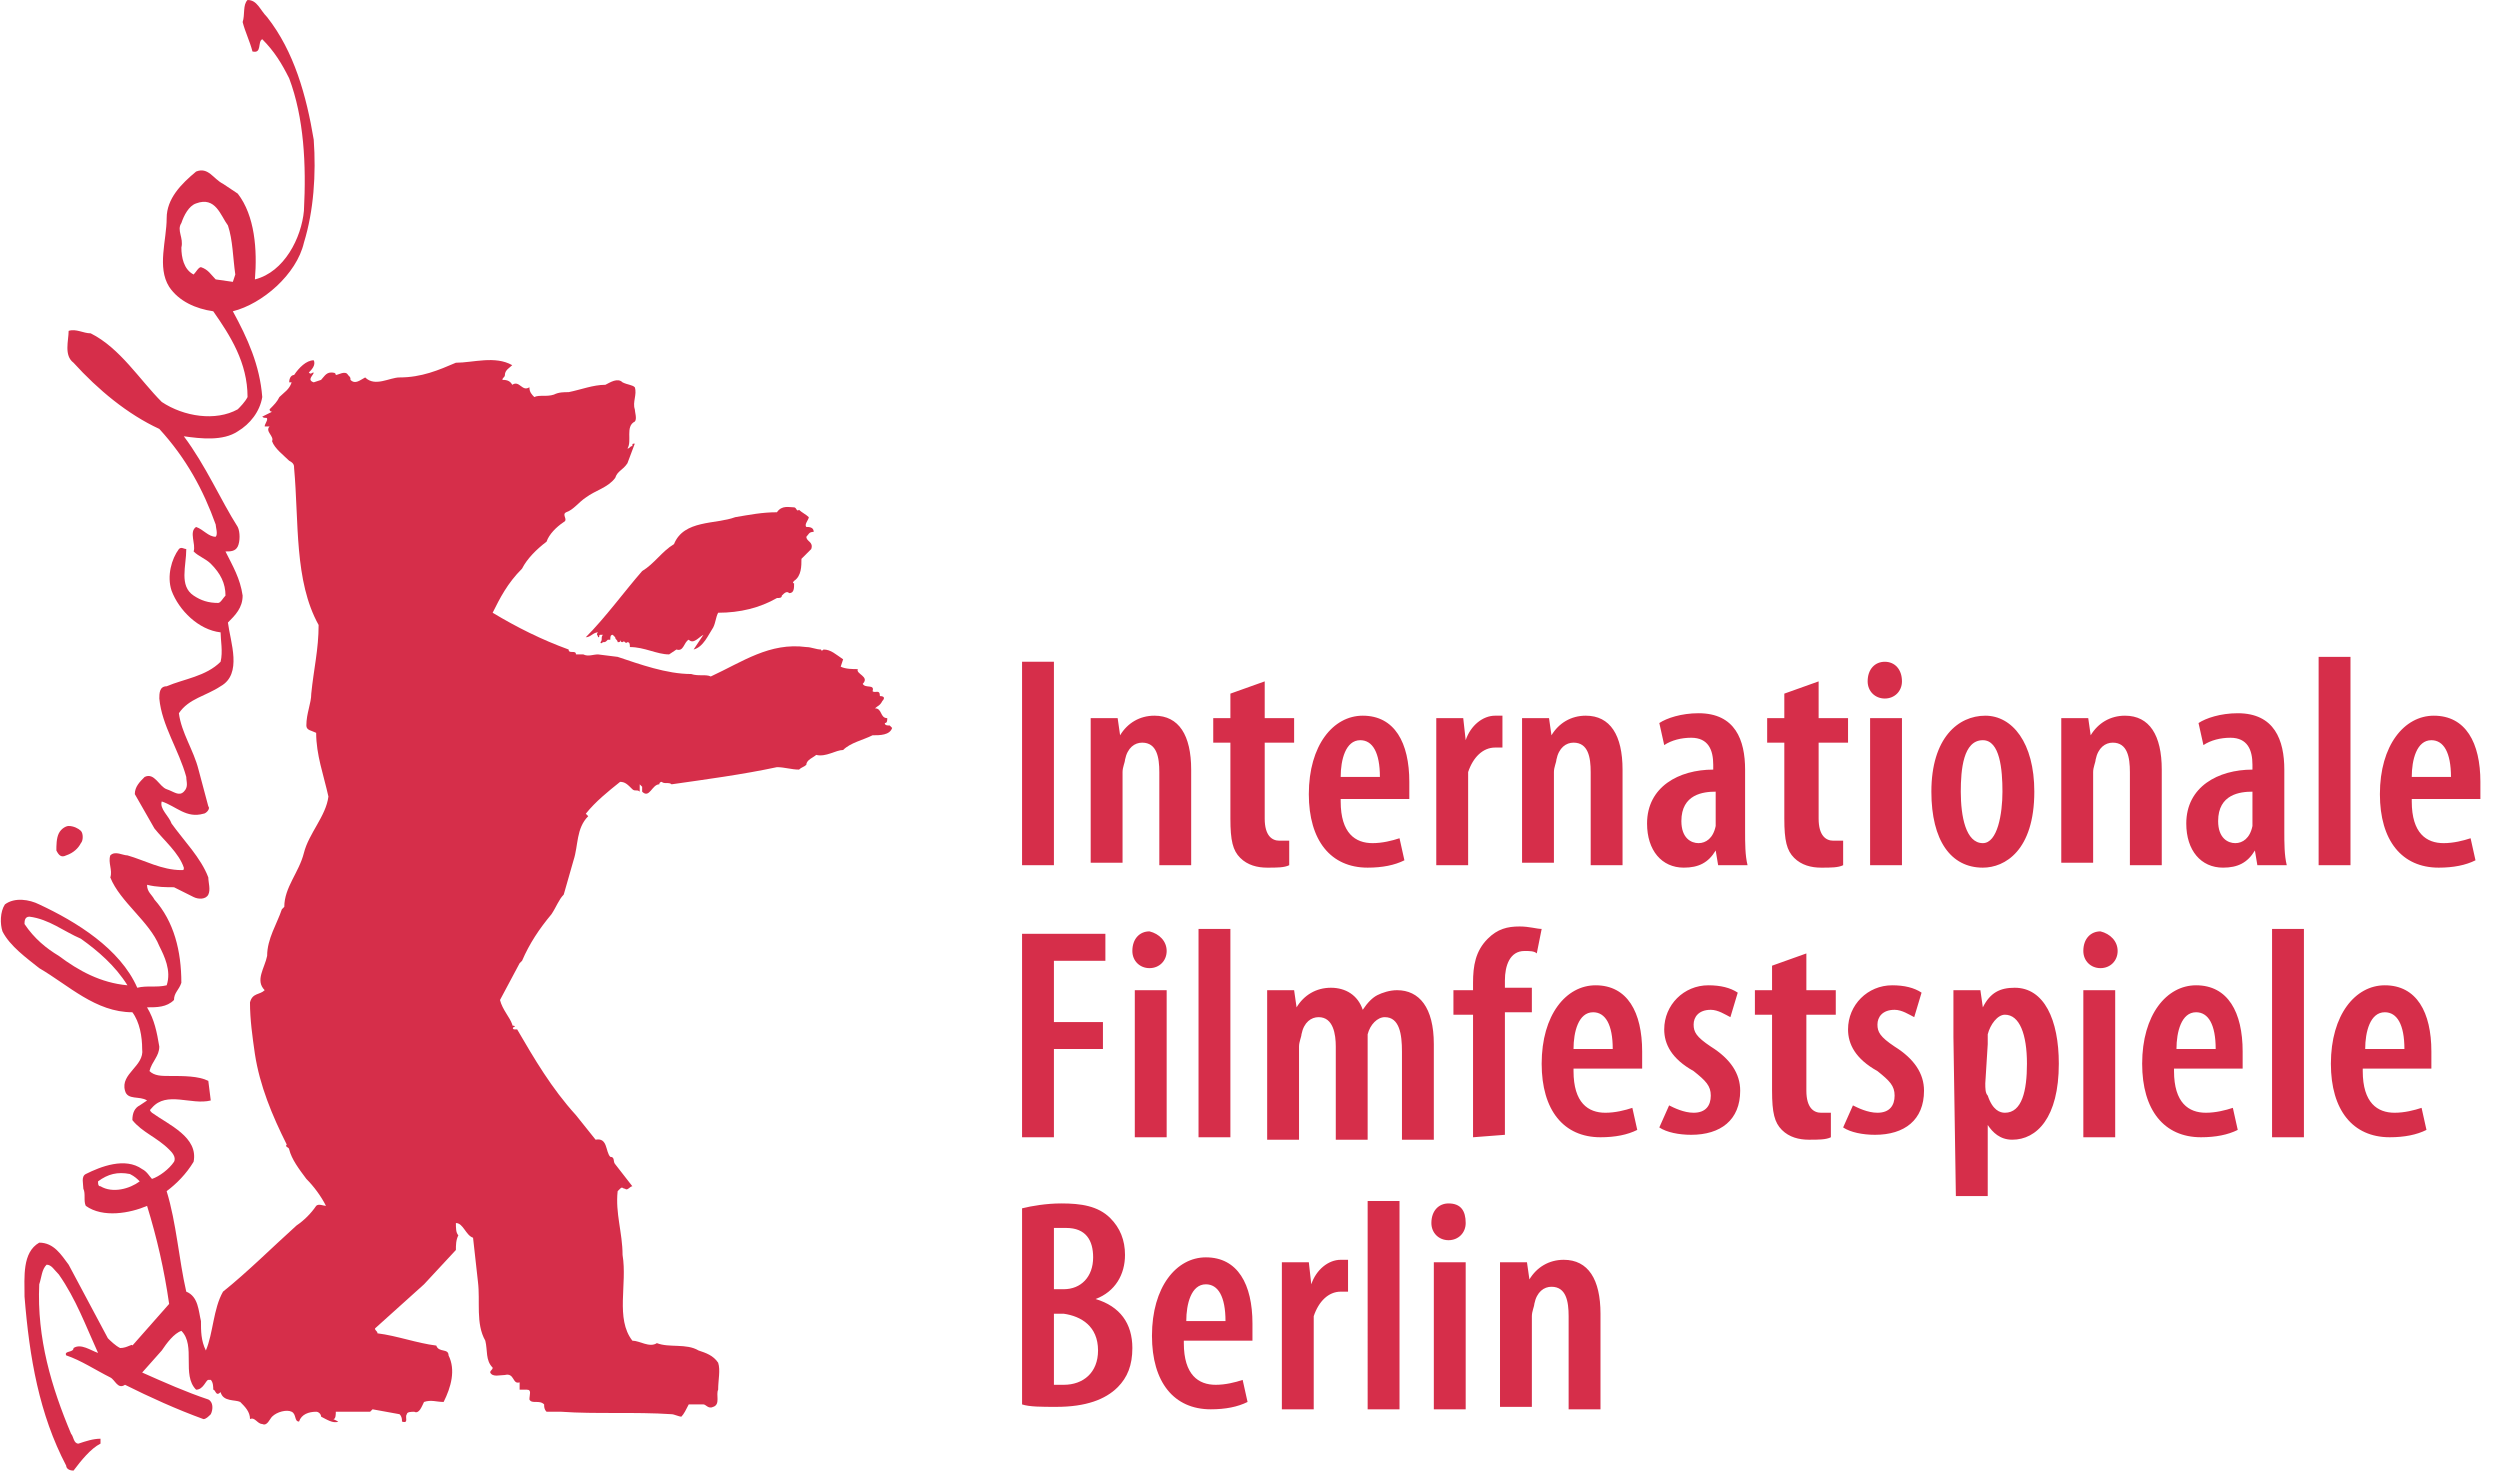<svg viewBox="0 0 102 60" id="berlin-international-film-festival" xmlns="http://www.w3.org/2000/svg"><path d="M41.7 35.3H43V27h-1.3v8.3zm2.8-4.3v-1.7h1.1l.1.7c.3-.5.8-.8 1.4-.8 1 0 1.5.8 1.5 2.2v3.9h-1.3v-3.8c0-.6-.1-1.2-.7-1.2-.3 0-.6.2-.7.7 0 .1-.1.3-.1.5v3.7h-1.3V31zm7.1-3.2v1.5h1.2v1h-1.2v3.1c0 .7.3.9.6.9h.4v1c-.2.1-.5.1-.9.1s-.8-.1-1.1-.4c-.3-.3-.4-.7-.4-1.6v-3.1h-.7v-1h.7v-1l1.4-.5zm3.1 4.9c0 1.3.6 1.7 1.3 1.7.4 0 .8-.1 1.1-.2l.2.9c-.4.2-.9.3-1.5.3-1.5 0-2.4-1.1-2.4-3 0-2 1-3.2 2.2-3.2 1.3 0 1.9 1.1 1.9 2.7v.7h-2.8v.1zm1.6-1c0-1-.3-1.5-.8-1.5-.6 0-.8.8-.8 1.5h1.6zm2.3-.7v-1.7h1.1l.1.9c.2-.6.7-1 1.2-1h.3v1.3H61c-.5 0-.9.4-1.1 1v3.8h-1.3V31zm3.5 0v-1.7h1.1l.1.7c.3-.5.8-.8 1.4-.8 1 0 1.5.8 1.5 2.2v3.9h-1.3v-3.8c0-.6-.1-1.2-.7-1.2-.3 0-.6.2-.7.7 0 .1-.1.3-.1.5v3.7h-1.3V31zm9.1 2.9c0 .5 0 1 .1 1.4h-1.2l-.1-.6c-.3.5-.7.7-1.3.7-.9 0-1.5-.7-1.5-1.8 0-1.5 1.3-2.2 2.7-2.2v-.2c0-.6-.2-1.1-.9-1.1-.4 0-.8.1-1.1.3l-.2-.9c.3-.2.9-.4 1.6-.4 1.5 0 1.9 1.1 1.9 2.3v2.5zM70 32.3c-.5 0-1.4.1-1.4 1.2 0 .7.4.9.7.9.3 0 .6-.2.7-.7v-1.4zm4.2-4.5v1.5h1.2v1h-1.2v3.1c0 .7.3.9.6.9h.4v1c-.2.1-.5.1-.9.1s-.8-.1-1.1-.4c-.3-.3-.4-.7-.4-1.6v-3.1h-.7v-1h.7v-1l1.4-.5zm3.4 0c0 .4-.3.7-.7.7-.4 0-.7-.3-.7-.7 0-.5.3-.8.7-.8.4 0 .7.3.7.8m-1.3 1.5h1.3v6h-1.3v-6zm6.7 3c0 2.4-1.2 3.1-2.1 3.1-1.3 0-2.1-1.1-2.1-3.1 0-2.2 1.1-3.1 2.2-3.1s2 1.1 2 3.1m-3 0c0 1 .2 2.1.9 2.1.6 0 .8-1.2.8-2.1 0-.9-.1-2.1-.8-2.1-.8 0-.9 1.2-.9 2.1m4.1-1.3v-1.7h1.1l.1.7c.3-.5.8-.8 1.4-.8 1 0 1.5.8 1.5 2.2v3.9h-1.3v-3.8c0-.6-.1-1.2-.7-1.2-.3 0-.6.2-.7.7 0 .1-.1.3-.1.5v3.7h-1.3V31zm9.1 2.9c0 .5 0 1 .1 1.4h-1.2l-.1-.6c-.3.5-.7.7-1.3.7-.9 0-1.5-.7-1.5-1.8 0-1.5 1.3-2.2 2.7-2.2v-.2c0-.6-.2-1.1-.9-1.1-.4 0-.8.1-1.1.3l-.2-.9c.3-.2.9-.4 1.6-.4 1.5 0 1.9 1.1 1.9 2.3v2.5zm-1.3-1.6c-.5 0-1.4.1-1.4 1.2 0 .7.4.9.7.9.3 0 .6-.2.7-.7v-1.4zm2.7-5.5h1.3v8.5h-1.3v-8.5zm3.8 5.9c0 1.3.6 1.7 1.3 1.7.4 0 .8-.1 1.1-.2l.2.9c-.4.2-.9.3-1.5.3-1.5 0-2.4-1.1-2.4-3 0-2 1-3.2 2.2-3.2 1.3 0 1.9 1.1 1.9 2.7v.7h-2.8v.1zm1.6-1c0-1-.3-1.5-.8-1.5-.6 0-.8.8-.8 1.5h1.6zm-58.3 6.4h3.4v1.1H43v2.5h2v1.1h-2v3.6h-1.3v-8.3zm5.9.7c0 .4-.3.7-.7.7s-.7-.3-.7-.7c0-.5.3-.8.7-.8.4.1.7.4.7.8m-1.3 1.6h1.3v6h-1.3v-6zm2.6-2.5h1.3v8.5h-1.3v-8.5zm2.8 4.2v-1.7h1.1l.1.7c.3-.5.8-.8 1.4-.8.6 0 1.1.3 1.3.9.2-.3.4-.5.6-.6.2-.1.5-.2.8-.2.9 0 1.5.7 1.5 2.2v3.9h-1.3v-3.6c0-.7-.1-1.4-.7-1.4-.3 0-.6.3-.7.7v4.3h-1.3v-3.8c0-.5-.1-1.2-.7-1.2-.3 0-.6.2-.7.7 0 .1-.1.3-.1.5v3.8h-1.3v-4.4zm8.4 4.3v-5h-.8v-1h.8v-.3c0-.7.1-1.3.6-1.8.4-.4.8-.5 1.3-.5.4 0 .7.1.9.1l-.2 1c-.1-.1-.3-.1-.5-.1-.6 0-.8.6-.8 1.2v.3h1.1v1h-1.1v5l-1.3.1zm4.1-2.7c0 1.3.6 1.7 1.3 1.7.4 0 .8-.1 1.1-.2l.2.9c-.4.2-.9.3-1.5.3-1.5 0-2.4-1.1-2.4-3 0-2 1-3.2 2.2-3.2 1.3 0 1.9 1.1 1.9 2.7v.7h-2.8v.1zm1.6-.9c0-1-.3-1.5-.8-1.5-.6 0-.8.8-.8 1.5h1.6zm2.3 2.3c.2.1.6.3 1 .3.5 0 .7-.3.7-.7s-.2-.6-.7-1c-.9-.5-1.2-1.1-1.2-1.7 0-1 .8-1.8 1.8-1.8.5 0 .9.1 1.2.3l-.3 1c-.2-.1-.5-.3-.8-.3-.5 0-.7.3-.7.6s.1.5.7.9c.8.5 1.2 1.1 1.2 1.8 0 1.2-.8 1.8-2 1.8-.5 0-1-.1-1.3-.3l.4-.9zm5.6-6.2v1.5h1.2v1h-1.2v3.1c0 .7.3.9.6.9h.4v1c-.2.1-.5.1-.9.1s-.8-.1-1.1-.4c-.3-.3-.4-.7-.4-1.6v-3.1h-.7v-1h.7v-1l1.4-.5zm1.9 6.2c.2.1.6.3 1 .3.5 0 .7-.3.7-.7s-.2-.6-.7-1c-.9-.5-1.2-1.1-1.2-1.7 0-1 .8-1.8 1.8-1.8.5 0 .9.1 1.2.3l-.3 1c-.2-.1-.5-.3-.8-.3-.5 0-.7.3-.7.6s.1.5.7.9c.8.5 1.2 1.1 1.2 1.8 0 1.2-.8 1.8-2 1.8-.5 0-1-.1-1.3-.3l.4-.9zm4.1-2.8v-1.9h1.1l.1.7c.3-.6.7-.8 1.3-.8 1.2 0 1.8 1.3 1.8 3.1 0 2.2-.9 3.1-1.9 3.1-.5 0-.8-.3-1-.6v2.9h-1.3l-.1-6.5zm1.3 1.9c0 .2 0 .4.1.5.2.6.5.7.7.7.7 0 .9-.9.9-2 0-1.2-.3-2-.9-2-.3 0-.6.4-.7.8v.4l-.1 1.6zm5.4-5.4c0 .4-.3.7-.7.7-.4 0-.7-.3-.7-.7 0-.5.3-.8.7-.8.4.1.7.4.7.8M85 40.4h1.3v6H85v-6zm3.7 3.3c0 1.3.6 1.7 1.3 1.7.4 0 .8-.1 1.1-.2l.2.9c-.4.2-.9.3-1.5.3-1.5 0-2.4-1.1-2.4-3 0-2 1-3.2 2.2-3.2 1.3 0 1.9 1.1 1.9 2.7v.7h-2.8v.1zm1.7-.9c0-1-.3-1.5-.8-1.5-.6 0-.8.8-.8 1.5h1.6zm2.3-4.9H94v8.5h-1.3v-8.5zm3.7 5.8c0 1.3.6 1.7 1.3 1.7.4 0 .8-.1 1.1-.2l.2.9c-.4.2-.9.3-1.5.3-1.5 0-2.4-1.1-2.4-3 0-2 1-3.2 2.2-3.2 1.3 0 1.9 1.1 1.9 2.7v.7h-2.8v.1zm1.7-.9c0-1-.3-1.5-.8-1.5-.6 0-.8.8-.8 1.5h1.6zm-56.4 6.5c.4-.1 1-.2 1.6-.2.8 0 1.5.1 2 .6.4.4.6.9.6 1.5 0 .8-.4 1.5-1.2 1.8 1 .3 1.5 1 1.5 2 0 .7-.2 1.2-.6 1.6-.5.5-1.3.8-2.5.8-.6 0-1.1 0-1.4-.1v-8zm1.3 3.3h.4c.7 0 1.2-.5 1.2-1.3 0-.7-.3-1.2-1.1-1.2H43v2.5zm0 3.9h.4c.8 0 1.4-.5 1.4-1.4 0-1-.7-1.4-1.4-1.5H43v2.9zm5.3-1.7c0 1.3.6 1.7 1.3 1.7.4 0 .8-.1 1.1-.2l.2.9c-.4.2-.9.3-1.5.3-1.5 0-2.4-1.1-2.4-3 0-2 1-3.2 2.2-3.2 1.3 0 1.9 1.1 1.9 2.7v.7h-2.8v.1zm1.7-.9c0-1-.3-1.5-.8-1.5-.6 0-.8.8-.8 1.5H50zm2.3-.7v-1.7h1.1l.1.9c.2-.6.7-1 1.2-1h.3v1.3h-.3c-.5 0-.9.4-1.1 1v3.8h-1.3v-4.3zm3.5-4.2h1.3v8.5h-1.3V49zm4 .9c0 .4-.3.7-.7.7s-.7-.3-.7-.7c0-.5.3-.8.7-.8.5 0 .7.3.7.8m-1.3 1.6h1.3v6h-1.3v-6zm2.7 1.7v-1.7h1.1l.1.7c.3-.5.8-.8 1.4-.8 1 0 1.5.8 1.5 2.2v3.9H64v-3.8c0-.6-.1-1.2-.7-1.2-.3 0-.6.2-.7.7 0 .1-.1.3-.1.5v3.7h-1.3v-4.2zM2.7 34.9c.3-.1.5-.3.6-.5.1-.1.1-.4 0-.5-.1-.1-.3-.2-.5-.2-.1 0-.3.1-.4.3-.1.2-.1.5-.1.7.1.2.2.3.4.2zM23.9 26c.2 0 .3-.2.5-.2-.1.1 0 .1 0 .2.1 0 0-.1.1-.1h.1c-.1.1 0 .2-.1.3 0 0 0 .1.1 0 .1 0 .1 0 .2-.1h.1c0-.1 0-.2.1-.2l.1.1c0 .1.1.1.1.2.1 0 .1 0 .1-.1 0 0 0 .1.1.1.1-.1.1.1.2 0 .1 0 .1.1.1.2.6 0 1.1.3 1.6.3l.3-.2c.3.1.3-.3.5-.4.2.2.4-.1.6-.2l-.4.6c.4-.1.6-.6.8-.9.1-.2.1-.4.2-.6.9 0 1.7-.2 2.4-.6.1 0 .2 0 .2-.1.1-.1.2-.2.3-.1.2 0 .2-.2.2-.4-.1 0 0-.1 0-.1.3-.2.3-.6.3-.9l.4-.4c.1-.3-.2-.3-.2-.5.1-.1.1-.2.3-.2 0-.2-.2-.2-.3-.2-.1-.1.1-.3.1-.4-.1-.1-.3-.2-.4-.3-.1.1-.1-.1-.2-.1-.2 0-.5-.1-.7.2-.6 0-1.1.1-1.7.2-.8.3-2.1.1-2.5 1.1-.5.3-.8.8-1.3 1.1-.7.8-1.5 1.9-2.3 2.7z" fill="#D62E4A"/><path d="M36.3 29.6c-.1 0-.2 0-.2-.1.1 0 .1-.1.1-.2-.3 0-.2-.4-.5-.4.1-.1.2-.1.3-.3.1-.1.1-.2-.1-.2 0-.3-.2-.1-.3-.2.1-.3-.3-.1-.4-.3.3-.3-.3-.4-.2-.6-.2 0-.5 0-.7-.1l.1-.3c-.3-.2-.5-.4-.8-.4-.1.1-.1 0-.1 0-.2 0-.4-.1-.6-.1-1.5-.2-2.6.6-3.9 1.2-.2-.1-.5 0-.8-.1-1 0-2.1-.4-3-.7l-.8-.1c-.2 0-.4.1-.6 0h-.3c0-.2-.3 0-.3-.2-1.1-.4-2.1-.9-3.1-1.5.3-.6.6-1.2 1.2-1.8.2-.4.6-.8 1-1.1.1-.3.4-.6.7-.8.2-.1-.1-.3.1-.4.3-.1.5-.4.8-.6.4-.3.9-.4 1.2-.8.1-.3.3-.3.5-.6l.3-.8c-.1 0-.1 0-.1.1-.1 0-.1.1-.2.1.2-.3-.1-.9.3-1.1.1-.1 0-.4 0-.5-.1-.3.1-.6 0-.9-.1-.1-.3-.1-.5-.2-.2-.2-.5 0-.7.1-.5 0-1 .2-1.5.3-.2 0-.4 0-.6.1-.3.1-.6 0-.8.1-.1-.1-.2-.2-.2-.4-.3.2-.4-.3-.7-.1-.1-.2-.3-.2-.4-.2 0-.1.1-.1.1-.2 0-.2.2-.3.3-.4-.7-.4-1.6-.1-2.3-.1-.7.3-1.4.6-2.3.6-.4 0-1 .4-1.4 0-.2.1-.4.3-.6.1 0-.1 0-.1-.1-.2-.1-.2-.4 0-.5 0 0-.1-.1-.1-.2-.1-.2 0-.3.2-.4.3l-.3.1c-.3-.1 0-.3 0-.4-.1 0-.1.1-.2 0 .1-.1.3-.3.2-.5-.3 0-.6.3-.8.6-.1 0-.2.1-.2.3h.1c-.1.3-.3.4-.5.6-.1.2-.2.3-.4.5 0 .1.1.1.1.1l-.4.2c.1.1.2 0 .2.1s-.1.2-.1.3h.2c-.2.2.2.4.1.6.1.3.5.6.7.8.2.1.2.2.2.3.2 2.2 0 4.6 1 6.4 0 1-.2 1.8-.3 2.8 0 .4-.2.8-.2 1.3 0 .2.2.2.4.3 0 .9.3 1.7.5 2.6-.1.8-.8 1.5-1 2.3s-.8 1.4-.8 2.2l-.1.1c-.2.6-.6 1.2-.6 1.9-.1.5-.5 1-.1 1.4-.2.2-.5.1-.6.5 0 .7.1 1.4.2 2.1.2 1.3.7 2.5 1.3 3.7-.1.1.1.1.1.2.1.4.4.8.7 1.2.3.3.6.7.8 1.1-.1 0-.3-.1-.4 0-.2.3-.5.6-.8.8-1 .9-2 1.9-3 2.7-.4.7-.4 1.7-.7 2.4-.2-.4-.2-.8-.2-1.2-.1-.4-.1-1-.6-1.2-.3-1.3-.4-2.8-.8-4.1.4-.3.8-.7 1.1-1.2.2-1-1-1.5-1.7-2-.1-.1-.1-.1 0-.2.6-.7 1.6-.1 2.4-.3l-.1-.8c-.4-.2-1-.2-1.6-.2-.3 0-.6 0-.8-.2.1-.4.4-.6.4-1-.1-.6-.2-1.1-.5-1.6.4 0 .8 0 1.1-.3 0-.3.2-.4.3-.7 0-1.3-.3-2.5-1.1-3.4-.1-.2-.3-.3-.3-.6.4.1.8.1 1.1.1l.8.4c.2.1.5.1.6-.1.1-.2 0-.5 0-.7-.3-.8-1-1.5-1.5-2.2-.1-.3-.5-.6-.4-.9.6.2 1 .7 1.7.5.1 0 .3-.2.2-.3l-.4-1.5c-.2-.8-.7-1.5-.8-2.3.4-.6 1.1-.7 1.7-1.1.9-.5.4-1.8.3-2.6.3-.3.6-.6.6-1.1-.1-.7-.4-1.2-.7-1.8.2 0 .4 0 .5-.2s.1-.6 0-.8C9 20.4 8.4 19 7.5 17.8c.7.1 1.6.2 2.2-.2.5-.3.9-.8 1-1.4-.1-1.3-.6-2.4-1.2-3.5 1.2-.3 2.6-1.5 2.9-2.8.4-1.3.5-2.8.4-4.2-.3-1.8-.8-3.6-1.9-5-.3-.3-.4-.7-.8-.7-.2.2-.1.6-.2.9.1.4.3.8.4 1.2.4.1.2-.4.4-.5.5.5.8 1 1.1 1.6.6 1.6.7 3.5.6 5.4-.1 1.1-.8 2.5-2 2.8.1-1.2 0-2.6-.7-3.5l-.6-.4c-.4-.2-.6-.7-1.1-.5-.6.5-1.2 1.1-1.2 1.9 0 .9-.4 2 .1 2.8.4.6 1.1.9 1.8 1 .7 1 1.4 2.1 1.4 3.5-.1.2-.3.4-.4.5-.9.5-2.2.3-3.1-.3-.9-.9-1.7-2.2-2.9-2.8-.3 0-.6-.2-.9-.1 0 .4-.2 1 .2 1.3 1 1.1 2.2 2.1 3.5 2.7 1.1 1.2 1.8 2.5 2.3 3.9 0 .1.1.4 0 .5-.3 0-.5-.3-.8-.4-.3.2 0 .7-.1 1 .2.2.5.3.7.5.4.4.6.8.6 1.3-.1.1-.2.3-.3.3-.4 0-.7-.1-1-.3-.6-.4-.3-1.2-.3-1.9-.1 0-.2-.1-.3 0-.3.4-.5 1.1-.3 1.7.3.8 1.1 1.6 2 1.7 0 .3.1.8 0 1.2-.6.6-1.5.7-2.2 1-.3 0-.3.3-.3.5.1 1.1.8 2.1 1.1 3.2 0 .2.1.4-.1.6-.2.2-.4 0-.7-.1-.3-.1-.5-.7-.9-.5-.2.2-.4.4-.4.7l.8 1.4c.4.5 1 1 1.2 1.6 0 .1 0 .1-.1.1-.8 0-1.5-.4-2.2-.6-.2 0-.5-.2-.7 0-.1.3.1.6 0 .9.4 1 1.6 1.8 2 2.8.2.4.5 1 .3 1.6-.4.1-.8 0-1.2.1-.7-1.6-2.5-2.7-4-3.4-.4-.2-1-.3-1.4 0-.2.3-.2.8-.1 1.1.3.6 1 1.1 1.5 1.5 1.2.7 2.3 1.8 3.8 1.8.3.4.4 1 .4 1.5.1.7-.9 1-.7 1.7.1.4.6.2.9.4l-.3.2c-.2.1-.3.3-.3.6.4.5 1 .7 1.5 1.2.1.1.3.3.2.5-.2.3-.6.6-.9.7-.1-.1-.2-.3-.4-.4-.7-.5-1.7-.1-2.3.2-.2.1-.1.4-.1.6.1.2 0 .5.1.7.7.5 1.8.3 2.5 0 .4 1.3.7 2.6.9 4l-1.5 1.7c0-.1-.2.1-.5.1-.2-.1-.4-.3-.5-.4l-1.6-3c-.3-.4-.6-.9-1.2-.9-.7.4-.6 1.4-.6 2.2.2 2.5.6 4.8 1.7 6.9 0 .1.1.2.3.2.3-.4.7-.9 1.1-1.1v-.2c-.3 0-.6.1-.9.2-.2 0-.2-.3-.3-.4-.8-1.9-1.4-3.9-1.3-6.1.1-.3.1-.6.3-.8.2 0 .3.2.5.4.7 1 1.1 2.1 1.6 3.2-.3-.1-.7-.4-1-.2 0 .2-.4.1-.3.3.6.2 1.2.6 1.8.9.2.1.3.5.6.3 1 .5 2.1 1 3.2 1.4.1 0 .2-.1.3-.2.1-.2.1-.5-.1-.6-.9-.3-1.8-.7-2.7-1.1l.8-.9c.2-.3.5-.7.8-.8.6.6 0 1.8.6 2.4.3 0 .4-.4.5-.4h.1c.1.1.1.3.1.4.1 0 .1.3.3.1.1.4.6.3.8.4.2.2.4.4.4.7.2-.1.3.2.5.2.2.1.3-.2.4-.3.2-.2.6-.3.8-.2s.1.4.3.4c.1-.3.4-.4.7-.4.1 0 .2.1.2.2.2.1.5.3.7.2l-.2-.1c.1 0 .1-.2.1-.3h1.4l.1-.1 1.1.2c.1.1.1.2.1.3.3.1.1-.2.2-.3 0-.1.2-.1.3-.1.2.1.3-.2.4-.4.3-.1.5 0 .8 0 .3-.6.5-1.3.2-1.9 0-.3-.4-.1-.5-.4-.8-.1-1.6-.4-2.4-.5 0-.1-.1-.1-.1-.2l2-1.8 1.3-1.4c0-.2 0-.4.1-.6-.1-.1-.1-.3-.1-.5.3 0 .4.5.7.6l.2 1.8c.1.8-.1 1.7.3 2.4.1.4 0 .8.3 1.1 0 .1-.1.1-.1.2.1.2.4.1.6.1.4-.1.3.4.6.3v.3h.3c.2 0 .1.2.1.4.1.2.4 0 .6.2 0 .1 0 .2.1.3h.6c1.4.1 3 0 4.5.1.1 0 .3.1.4.1.1-.1.2-.3.3-.5h.6c.1 0 .2.2.4.1.3-.1.1-.5.2-.7 0-.4.1-.8 0-1.1-.2-.3-.5-.4-.8-.5-.5-.3-1.2-.1-1.7-.3-.3.2-.7-.1-1-.1-.7-.9-.2-2.3-.4-3.5 0-.9-.3-1.7-.2-2.6l.1-.1c.1-.1.1 0 .2 0 .1.1.2-.1.3-.1l-.7-.9c-.1-.1 0-.3-.2-.3-.2-.2-.1-.8-.6-.7l-.8-1c-1-1.1-1.7-2.3-2.4-3.5H21c-.1 0-.1-.1 0-.1 0-.1-.1 0-.1-.1-.1-.3-.4-.6-.5-1l.8-1.5.1-.1c.3-.7.7-1.3 1.2-1.9.2-.3.3-.6.5-.8l.4-1.4c.2-.6.1-1.3.6-1.8l-.1-.1c.4-.5.9-.9 1.4-1.3.2 0 .3.1.5.3.1.1.2 0 .3.1V32l.1.1v.2c.3.3.4-.3.7-.3 0-.1.1-.1.1-.1.1.1.3 0 .4.1 1.4-.2 2.9-.4 4.3-.7.3 0 .6.1.9.1.1-.1.2-.1.3-.2 0-.2.3-.3.4-.4.4.1.8-.2 1.1-.2.3-.3.8-.4 1.2-.6.3 0 .7 0 .8-.3l-.1-.1zM8.8 11.4c-.2-.2-.3-.4-.6-.5-.1 0-.2.2-.3.3-.4-.2-.5-.7-.5-1.1.1-.4-.2-.7 0-1 .1-.3.3-.7.6-.8.8-.3 1 .5 1.3.9.2.6.2 1.3.3 2l-.1.3-.7-.1zM2.4 39c-.5-.3-1-.7-1.4-1.3 0-.1 0-.3.2-.3.8.1 1.4.6 2.1.9.7.5 1.4 1.1 1.9 1.9-1.1-.1-2-.6-2.8-1.2zm3.3 9.2c-.4.3-1.1.5-1.6.2-.1 0-.1-.1-.1-.2.4-.3.8-.4 1.3-.3.2.1.3.2.4.3z" fill="#D62E4A"/></svg>